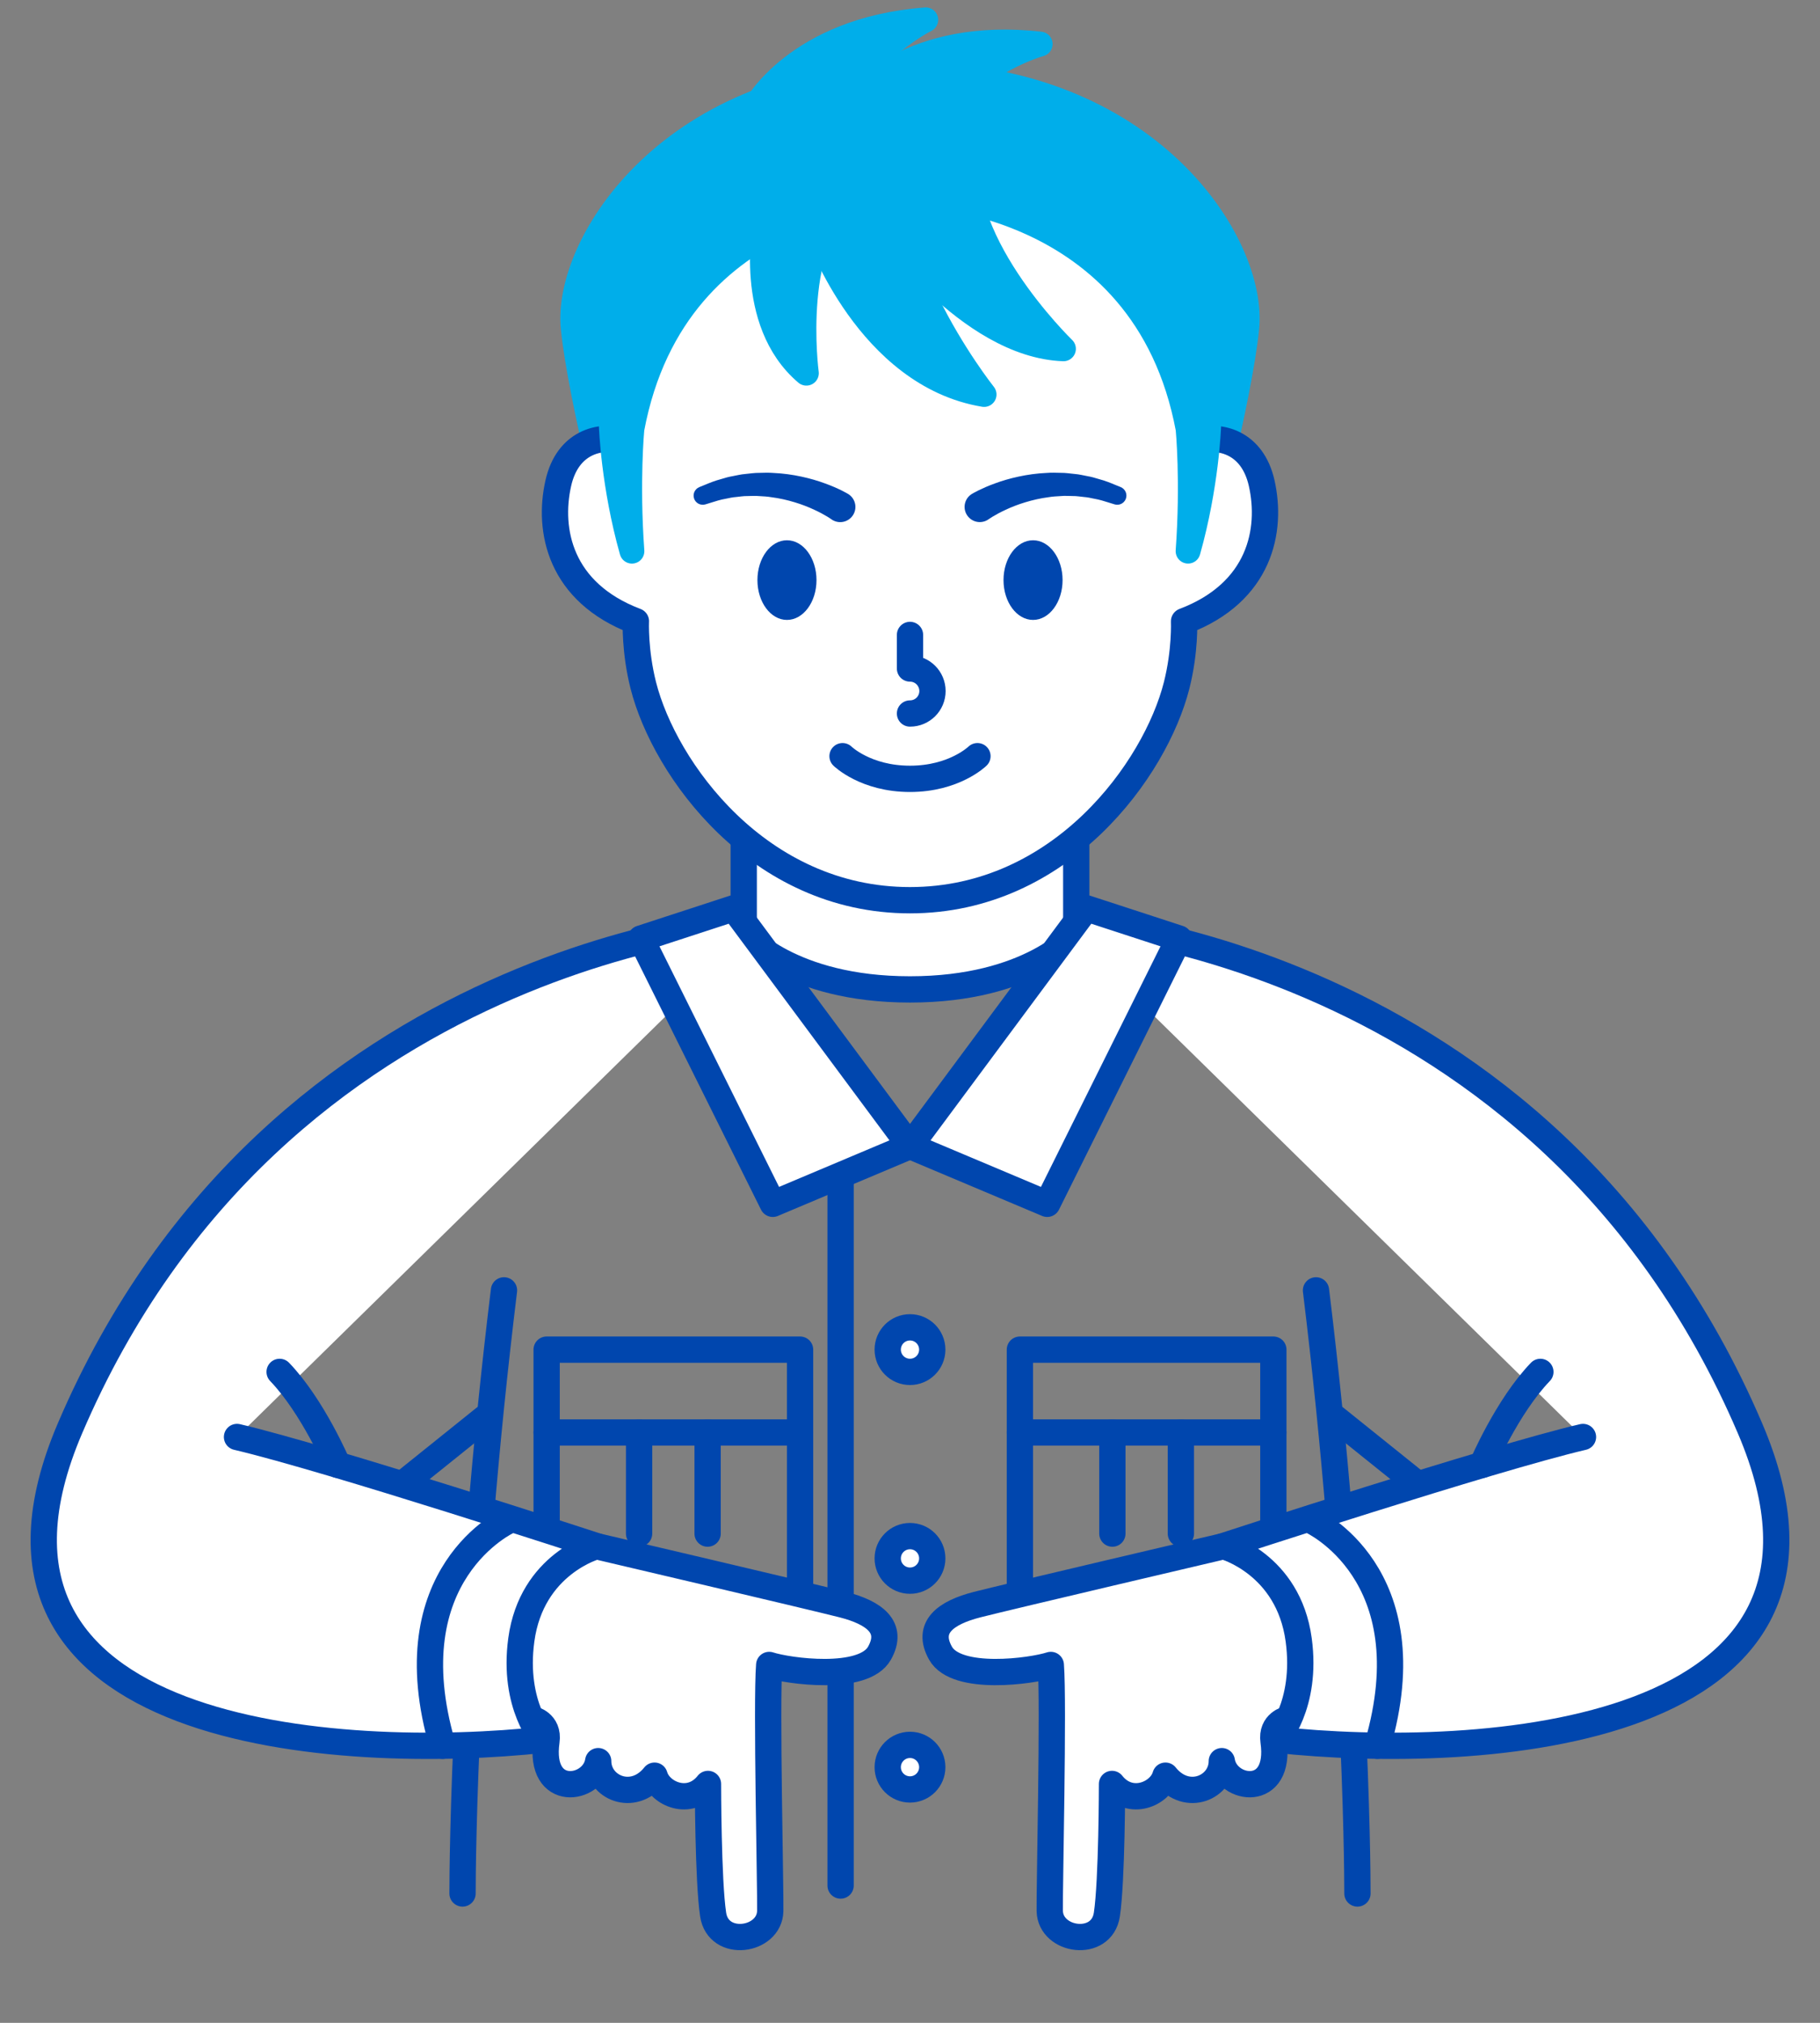 <?xml version="1.0" encoding="utf-8"?>
<!-- Generator: Adobe Illustrator 16.0.4, SVG Export Plug-In . SVG Version: 6.00 Build 0)  -->
<!DOCTYPE svg PUBLIC "-//W3C//DTD SVG 1.1//EN" "http://www.w3.org/Graphics/SVG/1.1/DTD/svg11.dtd">
<svg version="1.1" xmlns="http://www.w3.org/2000/svg" xmlns:xlink="http://www.w3.org/1999/xlink" x="0px" y="0px" width="180px"
	 height="200px" viewBox="0 0 180 200" enable-background="new 0 0 180 200" xml:space="preserve">
<rect x="0" y="0" width="180" height="200" fill="#808080" stroke="none"/>
<g id="書き出し">
</g>
<g id="レイヤー_2">
	<path fill="none" stroke="#0046AE" stroke-width="2.6" stroke-linecap="round" stroke-linejoin="round" stroke-miterlimit="10" d="
		M134.252,187.211c0-3.219-0.198-27.777-4.098-59.632"/>
	<path fill="none" stroke="#0046AE" stroke-width="2.6" stroke-linecap="round" stroke-linejoin="round" stroke-miterlimit="10" d="
		M49.845,127.579c-3.897,31.854-4.1,56.413-4.1,59.632"/>
	
		<polyline fill="none" stroke="#0046AE" stroke-width="2.6" stroke-linecap="round" stroke-linejoin="round" stroke-miterlimit="10" points="
		90,113.305 83.136,113.305 83.136,186.426 	"/>
	
		<path fill="#FFFFFF" stroke="#0046AE" stroke-width="2.6" stroke-linecap="round" stroke-linejoin="round" stroke-miterlimit="10" d="
		M92.202,133.44c0,1.214-0.986,2.2-2.202,2.2c-1.217,0-2.204-0.986-2.204-2.2c0-1.221,0.987-2.206,2.204-2.206
		C91.216,131.234,92.202,132.22,92.202,133.44z"/>
	
		<path fill="#FFFFFF" stroke="#0046AE" stroke-width="2.6" stroke-linecap="round" stroke-linejoin="round" stroke-miterlimit="10" d="
		M92.202,154.08c0,1.217-0.986,2.201-2.202,2.201c-1.217,0-2.204-0.984-2.204-2.201c0-1.219,0.987-2.203,2.204-2.203
		C91.216,151.877,92.202,152.861,92.202,154.08z"/>
	
		<path fill="#FFFFFF" stroke="#0046AE" stroke-width="2.6" stroke-linecap="round" stroke-linejoin="round" stroke-miterlimit="10" d="
		M92.202,174.723c0,1.215-0.986,2.201-2.202,2.201c-1.217,0-2.204-0.986-2.204-2.201c0-1.219,0.987-2.205,2.204-2.205
		C91.216,172.518,92.202,173.504,92.202,174.723z"/>
	
		<path fill="#FFFFFF" stroke="#0046AE" stroke-width="2.6" stroke-linecap="round" stroke-linejoin="round" stroke-miterlimit="10" d="
		M90,113.305"/>
	
		<rect x="100.869" y="133.44" fill="none" stroke="#0046AE" stroke-width="2.6" stroke-linecap="round" stroke-linejoin="round" stroke-miterlimit="10" width="25.066" height="8.192"/>
	
		<polyline fill="none" stroke="#0046AE" stroke-width="2.6" stroke-linecap="round" stroke-linejoin="round" stroke-miterlimit="10" points="
		100.869,141.633 100.869,161.626 125.936,161.626 125.936,141.633 	"/>
	
		<line fill="none" stroke="#0046AE" stroke-width="2.6" stroke-linecap="round" stroke-linejoin="round" stroke-miterlimit="10" x1="110.015" y1="141.633" x2="110.015" y2="151.629"/>
	
		<line fill="none" stroke="#0046AE" stroke-width="2.6" stroke-linecap="round" stroke-linejoin="round" stroke-miterlimit="10" x1="116.79" y1="141.633" x2="116.79" y2="151.629"/>
	
		<rect x="54.063" y="133.44" fill="none" stroke="#0046AE" stroke-width="2.6" stroke-linecap="round" stroke-linejoin="round" stroke-miterlimit="10" width="25.064" height="8.192"/>
	
		<polyline fill="none" stroke="#0046AE" stroke-width="2.6" stroke-linecap="round" stroke-linejoin="round" stroke-miterlimit="10" points="
		79.128,141.633 79.128,161.626 54.063,161.626 54.063,141.633 	"/>
	
		<line fill="none" stroke="#0046AE" stroke-width="2.6" stroke-linecap="round" stroke-linejoin="round" stroke-miterlimit="10" x1="69.983" y1="141.633" x2="69.983" y2="151.629"/>
	
		<line fill="none" stroke="#0046AE" stroke-width="2.6" stroke-linecap="round" stroke-linejoin="round" stroke-miterlimit="10" x1="63.207" y1="141.633" x2="63.207" y2="151.629"/>
	<g>
		
			<path fill="#FFFFFF" stroke="#0046AE" stroke-width="2.6" stroke-linecap="round" stroke-linejoin="round" stroke-miterlimit="10" d="
			M70.02,176.381c0,0,0.004,9.552,0.51,12.912c0.505,3.364,5.589,2.641,5.649-0.36c0.041-1.988-0.399-20.591-0.104-24.317
			c1.848,0.606,9.32,1.653,10.906-1.161c1.453-2.582-0.539-4.013-3.609-4.802c-3.074-0.786-24.203-5.738-24.203-5.738
			s-6.735,0.152-11.243,6.98c-4.508,6.832,4.724,10.077,4.724,10.077s1.654,0.352,1.396,2.18c-0.807,5.737,4.662,4.912,5.116,1.974
			c0,2.592,3.434,4.117,5.573,1.436C65.245,177.37,68.22,178.66,70.02,176.381z"/>
		
			<path fill="#FFFFFF" stroke="#0046AE" stroke-width="2.6" stroke-linecap="round" stroke-linejoin="round" stroke-miterlimit="10" d="
			M23.441,142.076c8.975,2.099,35.564,10.791,35.564,10.791s-6.422,1.716-7.447,9.264c-0.883,6.498,2.22,9.875,2.22,9.875
			c-19.903,2.158-60.015-0.027-46.853-30.795c20.452-47.81,68.629-50.27,68.629-50.27"/>
		
			<path fill="none" stroke="#0046AE" stroke-width="2.6" stroke-linecap="round" stroke-linejoin="round" stroke-miterlimit="10" d="
			M50.321,150.34c0,0-11.541,5.212-6.542,22.271"/>
		
			<line fill="none" stroke="#0046AE" stroke-width="2.6" stroke-linecap="round" stroke-linejoin="round" stroke-miterlimit="10" x1="39.941" y1="146.623" x2="47.926" y2="140.211"/>
		
			<path fill="none" stroke="#0046AE" stroke-width="2.6" stroke-linecap="round" stroke-linejoin="round" stroke-miterlimit="10" d="
			M33.397,144.829c0,0-2.453-5.767-5.742-9.188"/>
	</g>
	<g>
		
			<path fill="#FFFFFF" stroke="#0046AE" stroke-width="2.6" stroke-linecap="round" stroke-linejoin="round" stroke-miterlimit="10" d="
			M109.98,176.381c0,0-0.004,9.552-0.51,12.912c-0.505,3.364-5.589,2.641-5.648-0.36c-0.039-1.988,0.398-20.591,0.104-24.317
			c-1.849,0.606-9.321,1.653-10.907-1.161c-1.453-2.582,0.539-4.013,3.609-4.802c3.074-0.786,24.203-5.738,24.203-5.738
			s6.735,0.152,11.244,6.98c4.507,6.832-4.725,10.077-4.725,10.077s-1.653,0.352-1.396,2.18c0.808,5.737-4.662,4.912-5.116,1.974
			c0,2.592-3.434,4.117-5.573,1.436C114.755,177.37,111.782,178.66,109.98,176.381z"/>
		
			<path fill="#FFFFFF" stroke="#0046AE" stroke-width="2.6" stroke-linecap="round" stroke-linejoin="round" stroke-miterlimit="10" d="
			M156.559,142.076c-8.975,2.099-35.564,10.791-35.564,10.791s6.422,1.716,7.447,9.264c0.883,6.498-2.22,9.875-2.22,9.875
			c19.903,2.158,60.015-0.027,46.853-30.795c-20.452-47.81-68.629-50.27-68.629-50.27"/>
		
			<path fill="none" stroke="#0046AE" stroke-width="2.6" stroke-linecap="round" stroke-linejoin="round" stroke-miterlimit="10" d="
			M129.679,150.34c0,0,11.541,5.212,6.542,22.271"/>
		
			<line fill="none" stroke="#0046AE" stroke-width="2.6" stroke-linecap="round" stroke-linejoin="round" stroke-miterlimit="10" x1="140.059" y1="146.623" x2="132.075" y2="140.211"/>
		
			<path fill="none" stroke="#0046AE" stroke-width="2.6" stroke-linecap="round" stroke-linejoin="round" stroke-miterlimit="10" d="
			M146.603,144.829c0,0,2.453-5.767,5.742-9.188"/>
	</g>
	
		<path fill="#FFFFFF" stroke="#0046AE" stroke-width="2.6" stroke-linecap="round" stroke-linejoin="round" stroke-miterlimit="10" d="
		M73.555,82.996v9.357c0,0,4.547,5.471,16.445,5.471c11.896,0,16.443-5.471,16.443-5.471v-9.357H73.555z"/>
	
		<polygon fill="#FFFFFF" stroke="#0046AE" stroke-width="2.6" stroke-linecap="round" stroke-linejoin="round" stroke-miterlimit="10" points="
		90,113.305 107.443,89.804 116.61,92.795 103.571,119.023 	"/>
	
		<polygon fill="#FFFFFF" stroke="#0046AE" stroke-width="2.6" stroke-linecap="round" stroke-linejoin="round" stroke-miterlimit="10" points="
		90,113.305 72.555,89.804 63.388,92.795 76.429,119.023 	"/>
	
		<path fill="#00AEEA" stroke="#00AEEA" stroke-width="2.455" stroke-linecap="round" stroke-linejoin="round" stroke-miterlimit="10" d="
		M89.999,7.392c-23.498,0-34.179,16.689-33.305,25.081c0.742,7.13,4.47,21.159,4.47,21.159l28.835-4.165l28.835,4.165
		c0,0,3.728-14.029,4.47-21.159C124.178,24.082,113.497,7.392,89.999,7.392z"/>
	
		<path fill="#FFFFFF" stroke="#0046AE" stroke-width="2.6" stroke-linecap="round" stroke-linejoin="round" stroke-miterlimit="10" d="
		M62.888,61.425c0,0-0.13,2.921,0.735,6.339c2.093,8.262,11.384,21.241,26.374,21.241s24.281-12.979,26.374-21.241
		c0.865-3.418,0.735-6.339,0.735-6.339c3.763-1.425,5.944-3.676,7.054-6.152s1.146-5.177,0.622-7.502
		c-0.458-2.034-1.488-3.229-2.674-3.844s-2.527-0.648-3.61-0.356c-0.488-10.681-3.553-18.764-8.524-24.177
		c-4.972-5.413-11.853-8.155-19.977-8.155c-8.122,0-15.003,2.742-19.976,8.155c-4.972,5.413-8.035,13.496-8.522,24.177
		c-1.083-0.292-2.424-0.258-3.609,0.356s-2.215,1.811-2.673,3.844c-0.525,2.325-0.488,5.026,0.62,7.502
		c1.109,2.476,3.291,4.727,7.054,6.152"/>
	<path fill="none" stroke="#0046AE" stroke-width="2.6" stroke-linecap="round" stroke-linejoin="round" stroke-miterlimit="10" d="
		M90,62.777v3.319c1.228,0,2.223,0.999,2.223,2.228S91.228,70.545,90,70.545"/>
	<path fill="none" stroke="#0046AE" stroke-width="2.6" stroke-linecap="round" stroke-linejoin="round" stroke-miterlimit="10" d="
		M83.328,74.764c0,0,2.283,2.241,6.672,2.241c4.386,0,6.67-2.241,6.67-2.241"/>
	<g>
		<path fill="#0046AE" d="M82.227,51.342c0,0-0.04-0.027-0.114-0.077c-0.055-0.039-0.158-0.105-0.307-0.194
			c-0.289-0.173-0.723-0.419-1.271-0.668c-1.089-0.516-2.641-1.039-4.25-1.244c-0.4-0.069-0.805-0.087-1.203-0.109
			c-0.399-0.041-0.791-0.005-1.172-0.004c-0.384-0.008-0.746,0.062-1.096,0.093c-0.351,0.026-0.675,0.095-0.974,0.161
			c-0.607,0.104-1.096,0.263-1.439,0.374c-0.345,0.106-0.542,0.167-0.542,0.167l-0.089,0.027c-0.479,0.147-0.986-0.121-1.133-0.6
			c-0.14-0.452,0.096-0.931,0.524-1.106c0,0,0.216-0.088,0.595-0.242c0.377-0.158,0.918-0.384,1.602-0.564
			c0.337-0.104,0.704-0.213,1.104-0.279c0.398-0.071,0.816-0.183,1.259-0.214c0.44-0.041,0.896-0.116,1.363-0.111
			c0.466-0.014,0.941-0.029,1.414,0.009c1.899,0.082,3.761,0.538,5.102,1.038c0.675,0.241,1.224,0.491,1.611,0.681
			c0.19,0.094,0.35,0.176,0.47,0.245c0.102,0.057,0.155,0.088,0.155,0.088c0.723,0.407,0.979,1.323,0.57,2.046
			c-0.407,0.722-1.323,0.978-2.046,0.57c-0.035-0.02-0.069-0.041-0.103-0.063L82.227,51.342z"/>
	</g>
	<g>
		<path fill="#0046AE" d="M96.164,48.811c0,0,0.054-0.031,0.155-0.088c0.12-0.069,0.279-0.151,0.47-0.245
			c0.388-0.19,0.937-0.44,1.611-0.681c1.341-0.5,3.202-0.956,5.102-1.038c0.473-0.038,0.948-0.023,1.414-0.009
			c0.467-0.005,0.923,0.07,1.363,0.111c0.442,0.031,0.86,0.143,1.259,0.214c0.4,0.066,0.768,0.176,1.104,0.279
			c0.684,0.18,1.225,0.406,1.602,0.564c0.379,0.154,0.595,0.242,0.595,0.242c0.464,0.188,0.687,0.718,0.498,1.182
			c-0.178,0.438-0.659,0.661-1.103,0.526l-0.093-0.029c0,0-0.197-0.061-0.542-0.167c-0.344-0.111-0.832-0.27-1.439-0.374
			c-0.299-0.066-0.623-0.135-0.974-0.161c-0.35-0.03-0.712-0.101-1.096-0.093c-0.381-0.001-0.772-0.037-1.172,0.004
			c-0.398,0.022-0.803,0.041-1.203,0.109c-1.609,0.206-3.161,0.729-4.25,1.244c-0.549,0.25-0.982,0.495-1.271,0.668
			c-0.148,0.089-0.252,0.156-0.307,0.194c-0.074,0.05-0.114,0.077-0.114,0.077l-0.028,0.02c-0.687,0.466-1.62,0.287-2.086-0.399
			c-0.466-0.686-0.287-1.62,0.399-2.086C96.092,48.854,96.129,48.831,96.164,48.811z"/>
	</g>
	<ellipse fill="#0046AE" cx="77.831" cy="57.354" rx="2.921" ry="3.938"/>
	<ellipse fill="#0046AE" cx="102.169" cy="57.354" rx="2.921" ry="3.938"/>
	
		<path fill="#00AEEA" stroke="#00AEEA" stroke-width="2.455" stroke-linecap="round" stroke-linejoin="round" stroke-miterlimit="10" d="
		M90,19.167c0,0-23.168,0.116-27.501,23.225c0,0-0.5,5.174,0,12.104C60.666,48,60.464,42.199,60.464,42.199S58.597,8.833,90,8.833
		s29.536,33.365,29.536,33.365s-0.202,5.801-2.035,12.296c0.5-6.93,0-12.104,0-12.104C113.168,19.282,90,19.167,90,19.167"/>
	
		<path fill="#00AEEA" stroke="#00AEEA" stroke-width="2.455" stroke-linecap="round" stroke-linejoin="round" stroke-miterlimit="10" d="
		M75.717,21.969c0,0-1.987,9.82,4.035,14.929c0,0-1.818-13.464,4.518-18.176"/>
	
		<path fill="#00AEEA" stroke="#00AEEA" stroke-width="2.455" stroke-linecap="round" stroke-linejoin="round" stroke-miterlimit="10" d="
		M87.318,21.969c0,0,8.416,12.18,17.859,12.519c0,0-11.685-11.292-9.223-20.403L87.318,21.969z"/>
	
		<path fill="#00AEEA" stroke="#00AEEA" stroke-width="2.455" stroke-linecap="round" stroke-linejoin="round" stroke-miterlimit="10" d="
		M80.973,23.178c0,0,4.893,13.92,16.355,15.827c0,0-12.449-15.65-7.998-26.398"/>
	
		<path fill="#00AEEA" stroke="#00AEEA" stroke-width="2.455" stroke-linecap="round" stroke-linejoin="round" stroke-miterlimit="10" d="
		M74.666,10.635c0,0,4.088-7.693,16.893-8.673c0,0-5.656,2.777-8.446,8.673"/>
	
		<path fill="#00AEEA" stroke="#00AEEA" stroke-width="2.455" stroke-linecap="round" stroke-linejoin="round" stroke-miterlimit="10" d="
		M84.646,9.677c0,0,5.47-6.781,18.229-5.32c0,0-6.08,1.657-9.935,6.918"/>
</g>
</svg>
